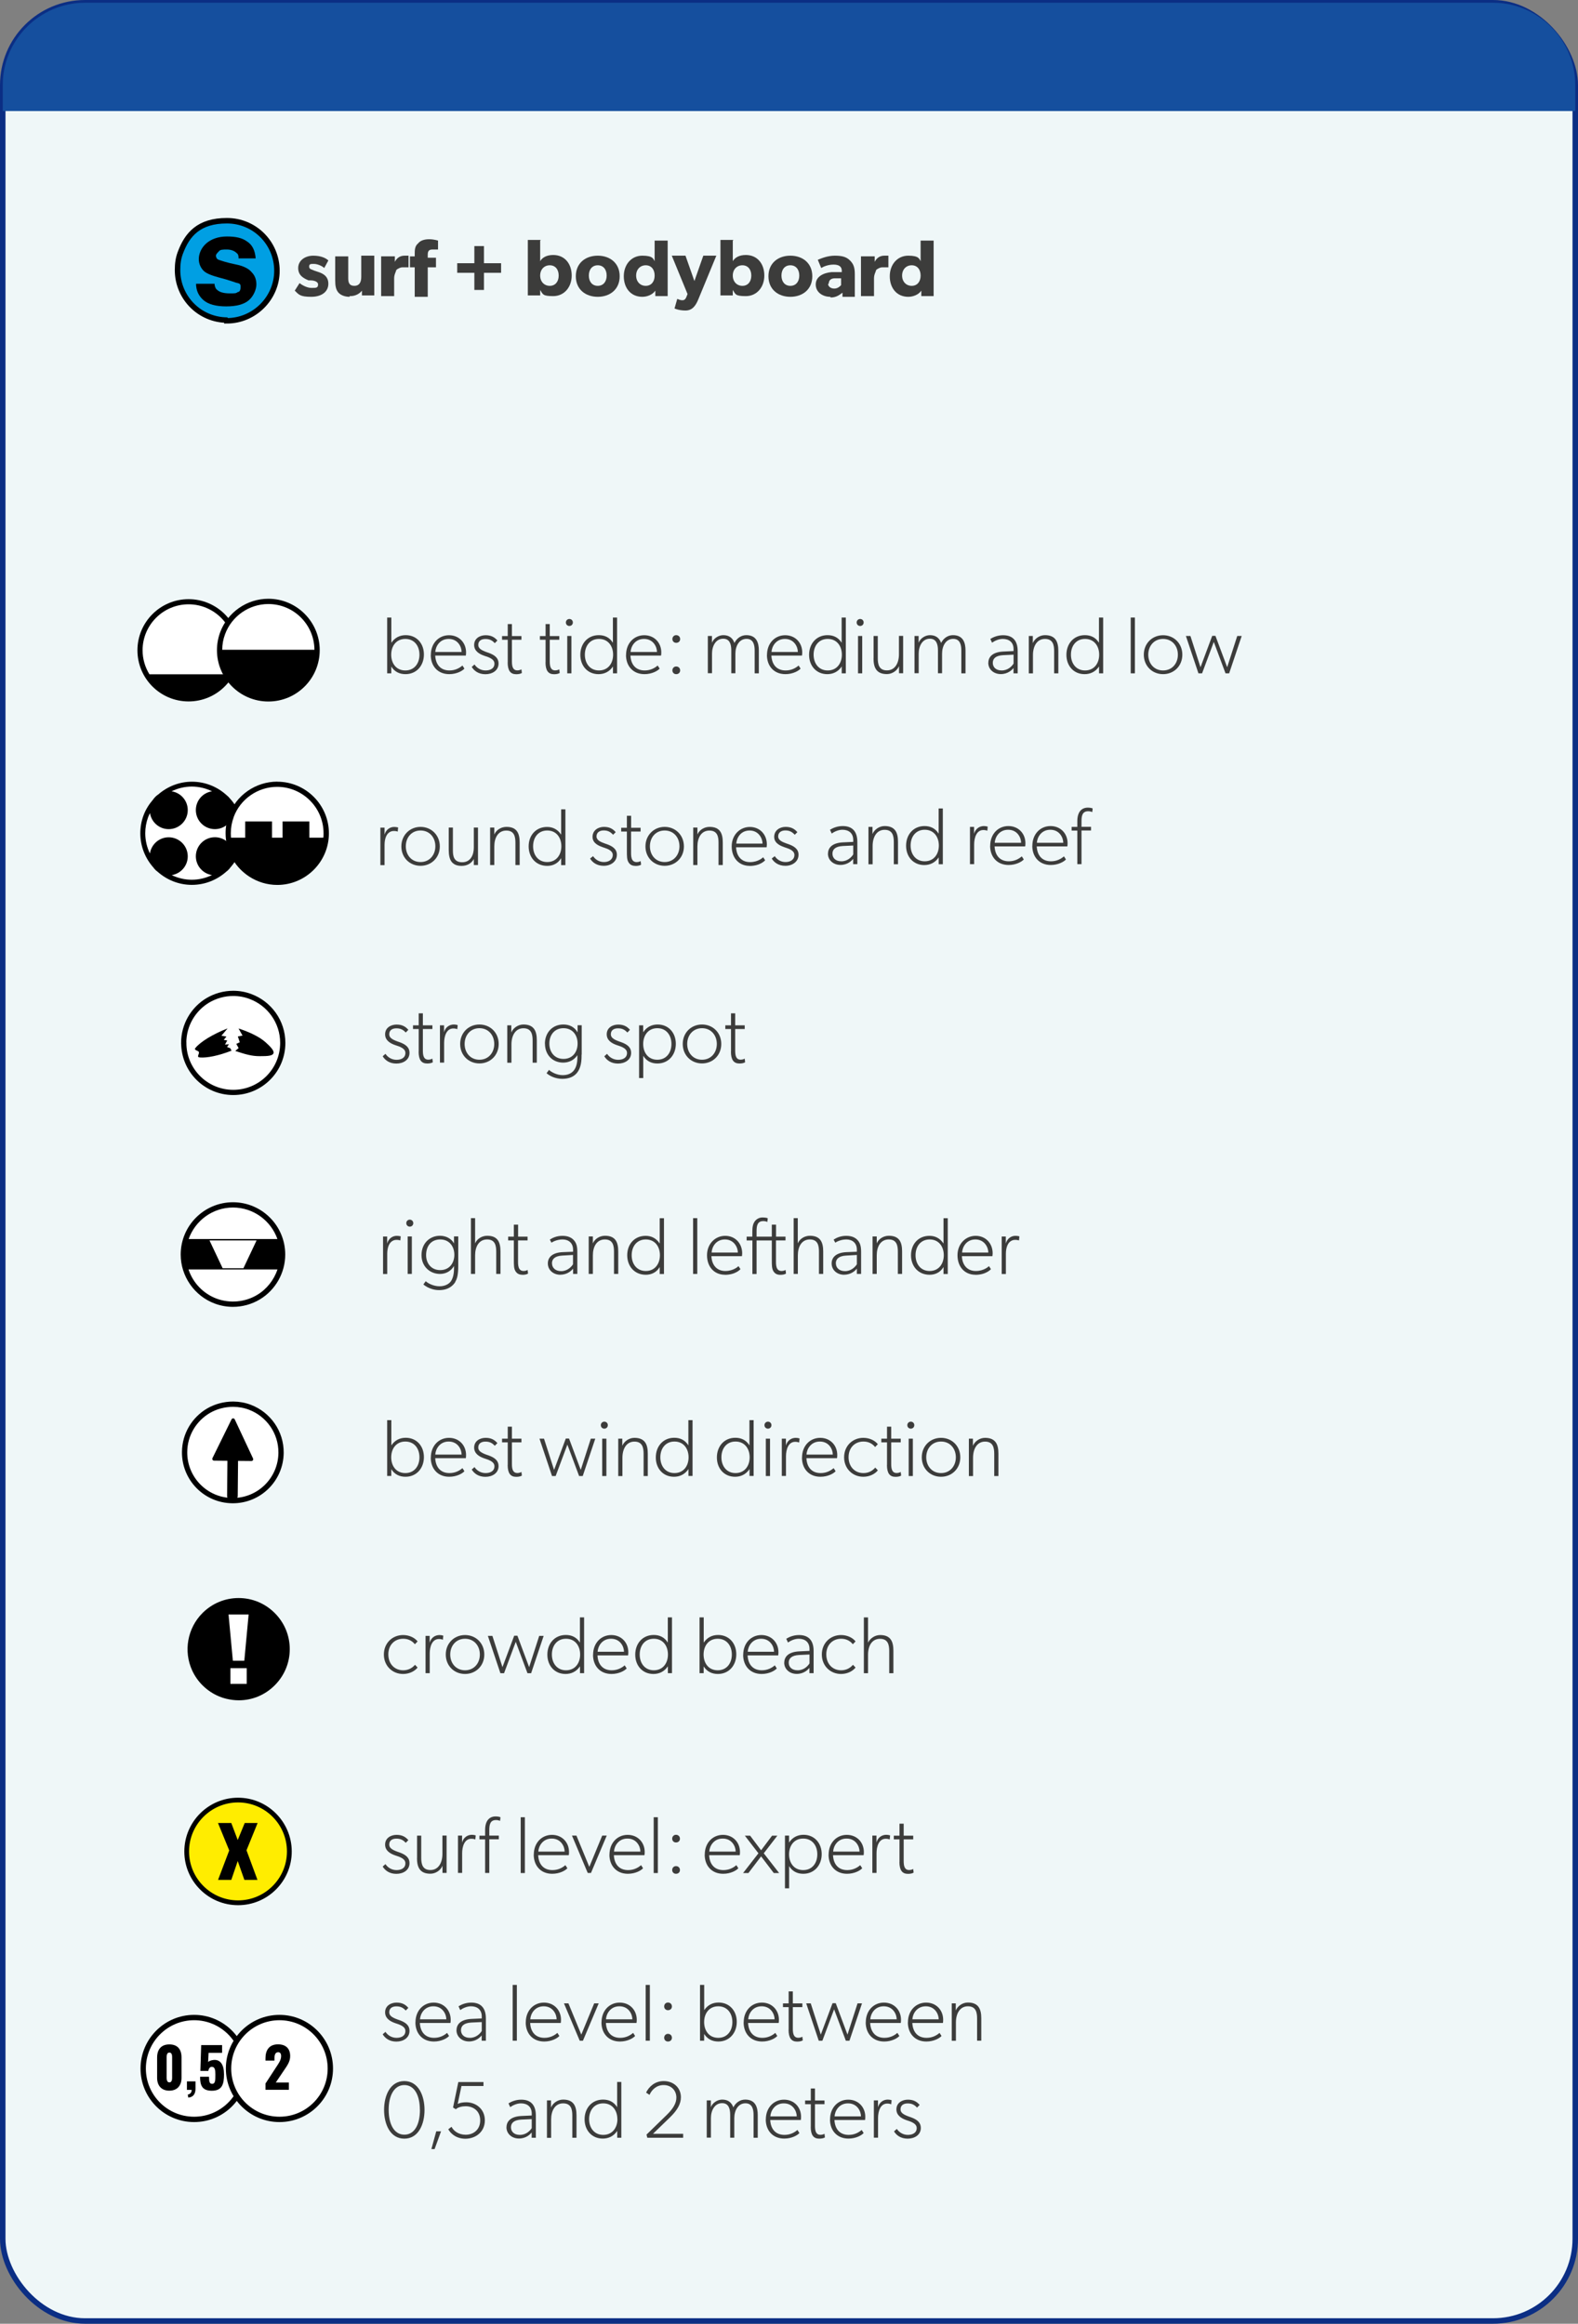 <?xml version="1.0" encoding="UTF-8"?><svg id="Capa_2" data-name="Capa 2" xmlns="http://www.w3.org/2000/svg" viewBox="0 0 230.2 339"><rect x="0" y="0" width="230.2" height="339" fill="#808080" stroke="none"/><defs><style>
      .cls-1 {
        fill: #3c3c3b;
      }

      .cls-2, .cls-3, .cls-4, .cls-5 {
        fill: none;
      }

      .cls-2, .cls-3, .cls-4, .cls-5, .cls-6 {
        stroke: #000;
      }

      .cls-2, .cls-7 {
        stroke-width: .8px;
      }

      .cls-3 {
        stroke-width: .76px;
      }

      .cls-4 {
        stroke-width: .78px;
      }

      .cls-5 {
        stroke-width: .77px;
      }

      .cls-8 {
        fill: #154f9e;
      }

      .cls-6 {
        stroke-linecap: round;
        stroke-linejoin: round;
        stroke-width: .52px;
      }

      .cls-9 {
        fill: #fff;
      }

      .cls-10 {
        fill: #ffed00;
      }

      .cls-7 {
        fill: #eff7f8;
        stroke: #0b2e84;
        stroke-miterlimit: 10;
      }

      .cls-11 {
        fill: #009fe3;
      }
    </style></defs><g id="Capa_2-2" data-name="Capa 2"><g id="Capa_2-2" data-name="Capa 2-2"><rect class="cls-7" x=".4" y=".4" width="229.4" height="338.2" rx="12" ry="12"/><path class="cls-11" d="m33.1 46.8c4 0 7.3-3.3 7.3-7.3s-3.2-7.3-7.3-7.3s-5.8 2-6.8 4.7c-.3.8-.4 1.6-.4 2.5c0 4 3.2 7.3 7.3 7.3"/><path class="cls-2" d="m33.1 46.8c4 0 7.3-3.3 7.3-7.3s-3.2-7.3-7.3-7.3s-5.8 2-6.8 4.7c-.3.8-.4 1.6-.4 2.5c0 4 3.2 7.3 7.3 7.3h-.1s0 .1 0 .1z"/><path d="m31.3 41.4c0 .4.2.8.4.9c.3.3.9.5 1.8.5s.9 0 1.2-.2c.3 0 .4-.4.4-.7s0-.5-.4-.6c-.2 0-1.1-.4-2.7-.8c-1.1-.3-1.9-.6-2.3-1s-.7-1-.7-1.7s.3-1.6 1.1-2.3c.7-.6 1.7-1 3-1s2.2.2 2.9.7c.8.5 1.2 1.3 1.3 2.5h-2.5c0-.3 0-.6-.3-.8c-.3-.3-.8-.5-1.4-.5s-1 0-1.2.3c-.2.2-.4.4-.4.6s.1.5.4.6s1.1.4 2.6.7c1 .2 1.8.6 2.2 1.1c.5.5.7 1.1.7 1.8s-.4 1.7-1.1 2.3c-.7.6-1.8.9-3.3.9s-2.6-.3-3.3-.9c-.7-.6-1.1-1.4-1.1-2.4c0 0 2.7 0 2.7 0z"/><path class="cls-1" d="m45.6 42c.5 0 .8 0 .8-.5s-.8-.6-1.1-.6h-.3c-.7-.3-1.5-.7-1.5-1.8s1-1.8 2.2-1.8s1.9.4 2.2.7l-.6 1.1c-.3-.3-1-.6-1.5-.6s-.7 0-.7.4s.4.4.8.6l.6.2c1.2.4 1.4 1.1 1.4 1.7c0 1.1-.9 1.9-2.5 1.9s-1.8-.3-2.4-.9l.7-1.1c.5.4 1.2.7 1.7.7c0 0 .2 0 .2 0z"/><path class="cls-1" d="m51 43.3c-.8 0-1.4-.3-1.7-.7s-.4-.9-.4-1.7v-3.5h1.9v3.2c0 .7.2 1.1.9 1.1s1-.5 1-1.3v-3.1h1.9v5.8h-1.8v-.7c-.3.4-.9.8-1.7.8h-.1s0 .1 0 .1z"/><path class="cls-1" d="m57.6 37.4v.8h0c.3-.6.8-.9 1.4-.9s.6 0 .6 0v1.7h-.9c-.3 0-.7.2-.9.4c0 .2-.3.6-.3 1.2v2.6h-1.9v-5.8h2z"/><path class="cls-1" d="m59.8 38.8v-1.4h.7v-.3c0-.6 0-1.2.5-1.6c.3-.4.9-.6 1.6-.6s1.3.2 1.3.2v1.3h-.8c-.6 0-.7.3-.7.8v.4h1.2v1.4h-1.2v4.3h-1.9v-4.3h-.7s0-.2 0-.2z"/><path class="cls-1" d="m69.2 38.4v-2.5h1.4v2.5h2.5v1.4h-2.5v2.5h-1.4v-2.5h-2.5v-1.4h2.5z"/><path class="cls-1" d="m78.8 35.1v3c.3-.5.9-.9 1.9-.9c1.7 0 2.7 1.3 2.7 3s-1.1 3-2.7 3s-1.5-.3-1.9-.9v.8h-1.8v-8.1h1.9s-.1.1-.1.1zm2.7 5.1c0-.9-.5-1.5-1.3-1.5s-1.4.6-1.4 1.5s.6 1.5 1.4 1.5s1.3-.6 1.3-1.5z"/><path class="cls-1" d="m87.2 37.3c1.8 0 3.2 1.1 3.2 3s-1.4 3-3.2 3s-3.2-1.1-3.2-3s1.4-3 3.2-3zm1.3 2.9c0-.9-.5-1.5-1.3-1.5s-1.3.6-1.3 1.5s.5 1.5 1.3 1.5s1.3-.6 1.3-1.5z"/><path class="cls-1" d="m95.6 42.4c-.4.6-1.2.9-1.9.9c-1.7 0-2.7-1.3-2.7-3s1.1-3 2.7-3s1.6.5 1.8.8v-3h1.9v8.1h-1.8v-.8zm-.1-2.2c0-.9-.5-1.5-1.3-1.5s-1.4.6-1.4 1.5s.6 1.5 1.4 1.5s1.3-.6 1.3-1.5z"/><path class="cls-1" d="m99.5 43.8c.2 0 .4 0 .6-.4l.2-.5l-2.3-5.6h2l1.3 3.7l1.3-3.7h1.9l-2.6 6.3c-.4 1-.9 1.7-1.9 1.7s-1.6-.3-1.6-.3l.4-1.4s.4.2.7.2z"/><path class="cls-1" d="m106.9 35.1v3c.3-.5.9-.9 1.9-.9c1.7 0 2.7 1.3 2.7 3s-1.1 3-2.7 3s-1.5-.3-1.9-.9v.8h-1.8v-8.1h1.9s-.1.1-.1.1zm2.7 5.1c0-.9-.5-1.5-1.3-1.5s-1.4.6-1.4 1.5s.6 1.5 1.4 1.5s1.3-.6 1.3-1.5z"/><path class="cls-1" d="m115.3 37.3c1.8 0 3.2 1.1 3.2 3s-1.4 3-3.2 3s-3.2-1.1-3.2-3s1.4-3 3.2-3zm1.3 2.9c0-.9-.5-1.5-1.3-1.5s-1.3.6-1.3 1.5s.5 1.5 1.3 1.5s1.3-.6 1.3-1.5z"/><path class="cls-1" d="m121.1 43.3c-1 0-2.1-.6-2.1-1.8s1.2-1.7 2.3-1.8h1.5v-.2c0-.6-.4-.9-1.2-.9s-1.5.3-1.8.5l-.5-1.2c.5-.2 1.4-.6 2.5-.6s1.7.2 2.2.7s.7 1 .7 2v3.3h-1.8v-.6c-.3.2-.8.7-1.7.7h0s-.1-.1-.1-.1zm-.3-1.9c0 .4.4.7.9.7s.8-.3 1-.5v-1h-.9c-.6 0-.9.3-.9.8h-.1z"/><path class="cls-1" d="m127.6 37.4v.8h0c.3-.6.8-.9 1.4-.9h.6v1.7h-.9c-.3 0-.7.2-.9.4c0 .2-.3.6-.3 1.2v2.6h-1.9v-5.8s2 0 2 0z"/><path class="cls-1" d="m134.4 42.4c-.4.6-1.2.9-1.9.9c-1.7 0-2.7-1.3-2.7-3s1.1-3 2.7-3s1.6.5 1.8.8v-3h1.9v8.1h-1.8v-.8zm-.1-2.2c0-.9-.5-1.5-1.3-1.5s-1.4.6-1.4 1.5s.6 1.5 1.4 1.5s1.3-.6 1.3-1.5z"/><path class="cls-8" d="m229.8 12.4c0-6.6-5.4-12-12-12h-205.4c-6.6 0-12 5.4-12 12v3.8h229.4v-3.8h0z"/><g><path class="cls-9" d="m26.93 211.82c-.04 3.89 3.08 7.07 6.97 7.1c3.89.04 7.06-3.08 7.1-6.97c.03-3.03-1.86-5.63-4.54-6.65c-.75-.29-1.57-.44-2.43-.45c-1.31 0-2.56.34-3.62.96c-2.06 1.21-3.46 3.44-3.48 6.01"/><path class="cls-5" d="m26.93 211.82c-.04 3.89 3.08 7.07 6.97 7.1c3.89.04 7.06-3.08 7.1-6.97c.03-3.03-1.86-5.63-4.54-6.65c-.75-.29-1.57-.44-2.43-.45c-1.31 0-2.56.34-3.62.96c-2.06 1.21-3.46 3.44-3.48 6.01h0z"/><path class="cls-6" d="m33.9 218.75c.28 0 .51-.22.52-.51l.05-5.38l2.21.02l-2.67-5.7l-2.78 5.65l2.21.02l-.05 5.38c0 .28.22.51.51.52h0z"/></g><g><path class="cls-10" d="m34.73 277.59c4.13 0 7.48-3.36 7.48-7.48s-3.35-7.5-7.48-7.5s-7.5 3.37-7.5 7.5s3.35 7.48 7.5 7.48"/><g><path d="m34.73 262.26c-4.33 0-7.84 3.52-7.84 7.85s3.52 7.83 7.84 7.83s7.83-3.51 7.83-7.83s-3.51-7.85-7.83-7.85zm0 14.98c-3.94 0-7.15-3.2-7.15-7.14s3.21-7.15 7.15-7.15s7.13 3.21 7.13 7.15s-3.2 7.14-7.13 7.14z"/><polygon points="35.7 265.95 34.68 268.43 33.74 265.95 31.8 265.95 33.44 269.95 31.81 274.25 33.74 274.25 34.68 271.5 35.65 274.25 37.56 274.25 35.96 269.93 37.58 265.95 35.7 265.95"/></g></g><path d="m40.08 235.32c-1.41-1.41-3.28-2.19-5.27-2.19h0c-1.99 0-3.86.78-5.27 2.19c-2.2 2.2-2.8 5.57-1.5 8.39c.37.8.87 1.52 1.5 2.15c.96.96 2.15 1.64 3.45 1.96c.62.15 1.23.23 1.85.23c1.95 0 3.82-.76 5.24-2.19c1.41-1.41 2.19-3.28 2.19-5.27s-.78-3.86-2.19-5.27h0z"/><path class="cls-9" d="m35.65 242.28h-1.68l-.63-6.75h2.93l-.63 6.75h.01zm-2.04 1.08h2.38v2.29h-2.38v-2.29z"/><circle class="cls-9" cx="27.51" cy="94.79" r="7.01"/><path d="m27.51 87.41c-4.11 0-7.46 3.34-7.46 7.46s3.34 7.46 7.46 7.46s7.46-3.34 7.46-7.46s-3.34-7.46-7.46-7.46zm0 .75c3.7 0 6.71 3.01 6.71 6.71c0 1.28-.37 2.48-1 3.5h-11.42c-.63-1.02-1-2.22-1-3.5c0-3.7 3.01-6.71 6.71-6.71z"/><circle class="cls-9" cx="39.15" cy="94.79" r="7.01"/><path d="m39.15 87.35c-3.13 0-5.96 1.97-7.04 4.91c-.3.83-.46 1.7-.46 2.59c0 4.13 3.36 7.49 7.5 7.49s7.49-3.36 7.49-7.49s-3.36-7.5-7.49-7.5zm0 .77c3.69 0 6.69 2.98 6.72 6.67h-13.45c0-.78.14-1.54.41-2.26c.97-2.64 3.51-4.41 6.32-4.41z"/><g><path class="cls-9" d="m27.99 128.71c3.95 0 7.15-3.2 7.15-7.15s-3.2-7.15-7.15-7.15c-3.08 0-5.71 1.94-6.71 4.68c-.28.77-.44 1.61-.44 2.47c0 3.95 3.2 7.15 7.15 7.15"/><path d="m33.59 126.57c1.19-1.33 1.93-3.08 1.93-5.01s-.75-3.72-1.96-5.05c-.15-.19-.32-.36-.51-.51c-1.34-1.22-3.11-1.96-5.05-1.96c-1.84 0-3.56.69-4.9 1.85c-.31.2-.57.47-.78.77c-.58.67-1.07 1.44-1.39 2.31c-.31.84-.46 1.71-.46 2.6c0 1.92.73 3.66 1.91 4.99c.17.24.38.45.62.62c1.33 1.18 3.07 1.91 4.99 1.91s3.67-.73 5-1.91c.23-.17.43-.37.6-.6h0zm-8.55 1.1c1.33-.21 2.35-1.35 2.35-2.74c0-1.53-1.24-2.78-2.78-2.78c-1.39 0-2.53 1.02-2.74 2.36c-.43-.89-.68-1.89-.68-2.95c0-.8.14-1.59.42-2.35c.08-.2.18-.39.27-.59c.21 1.33 1.35 2.34 2.73 2.34c1.54 0 2.78-1.24 2.78-2.78c0-1.39-1.03-2.54-2.36-2.74c.9-.44 1.91-.69 2.95-.69s2.06.25 2.95.69c-1.34.2-2.36 1.34-2.36 2.74c0 1.53 1.24 2.78 2.78 2.78c1.39 0 2.53-1.03 2.74-2.36c.43.89.69 1.89.69 2.95s-.25 2.06-.69 2.95c-.2-1.33-1.34-2.36-2.74-2.36c-1.53 0-2.78 1.24-2.78 2.78c0 1.39 1.02 2.53 2.35 2.74c-.89.43-1.89.68-2.94.68s-2.05-.25-2.94-.68h0z"/></g><path class="cls-9" d="m40.48 128.71c3.95 0 7.15-3.2 7.15-7.15s-3.2-7.15-7.15-7.15c-3.08 0-5.71 1.94-6.71 4.68c-.28.77-.44 1.61-.44 2.47c0 3.95 3.2 7.15 7.15 7.15"/><path d="m40.44 114.03c-3.14 0-5.99 1.98-7.07 4.93c-.31.83-.46 1.71-.46 2.6c0 2.53 1.25 4.76 3.17 6.13l.31.21c1.17.75 2.56 1.2 4.06 1.2c4.15 0 7.53-3.38 7.53-7.53s-3.38-7.53-7.53-7.53h-.01zm-6.36 5.19c.97-2.65 3.53-4.43 6.35-4.43c3.73 0 6.77 3.04 6.77 6.77c0 .22 0 .43-.03.65h-2.04v-2.37h-3.91v2.37h-1.54v-2.37h-3.91v2.37h-2.07c-.02-.21-.03-.43-.03-.65c0-.8.14-1.59.42-2.34h0z"/><g><path class="cls-9" d="m41.24 183.02c0-4-3.25-7.24-7.25-7.24s-7.24 3.24-7.24 7.24c0 3.12 1.98 5.78 4.74 6.8c.79.29 1.62.45 2.5.45c1.36 0 2.64-.38 3.72-1.03c2.11-1.27 3.53-3.58 3.53-6.22"/><path d="m33.99 175.39c-4.21 0-7.63 3.42-7.63 7.63c0 3.18 2.01 6.06 4.99 7.16c.84.31 1.73.47 2.63.47c1.39 0 2.75-.38 3.92-1.08c2.29-1.37 3.71-3.88 3.71-6.55c0-4.21-3.42-7.63-7.63-7.63h.01zm0 .77c2.99 0 5.54 1.93 6.48 4.6h-12.95c.94-2.67 3.48-4.6 6.47-4.6zm3.44 4.8l-1.92 4.06h-3.03l-1.92-4.06h6.88zm.08 7.95c-1.74 1.05-3.96 1.26-5.89.55c-1.98-.73-3.47-2.32-4.12-4.26h12.98c-.52 1.52-1.55 2.86-2.97 3.71h0z"/></g><g><path class="cls-9" d="m28.32 309.19c4.11 0 7.42-3.33 7.42-7.42s-3.32-7.44-7.42-7.44s-7.43 3.34-7.43 7.44s3.32 7.42 7.43 7.42"/><path class="cls-4" d="m28.32 309.19c4.11 0 7.42-3.33 7.42-7.42s-3.32-7.44-7.42-7.44s-7.43 3.34-7.43 7.44s3.32 7.42 7.43 7.42"/><path class="cls-9" d="m40.77 309.19c4.1 0 7.42-3.32 7.42-7.42s-3.32-7.44-7.42-7.44s-7.43 3.34-7.43 7.44s3.33 7.42 7.43 7.42"/><path class="cls-4" d="m40.77 309.19c4.1 0 7.42-3.32 7.42-7.42s-3.32-7.44-7.42-7.44s-7.43 3.34-7.43 7.44s3.33 7.42 7.43 7.42"/></g><g><path d="m22.92 303.13v-2.96c0-1.15.56-1.92 1.79-1.92s1.78.77 1.77 1.92v2.96c0 1.1-.61 1.87-1.78 1.87s-1.78-.76-1.78-1.87zm2.19-.04v-2.9c0-.27 0-.75-.4-.75s-.4.48-.4.75v2.9c0 .25.03.7.4.7s.4-.45.4-.7z"/><path d="m27.39 305.58c.28-.07.57-.23.57-.7h-.69v-1.24h1.25v1.07c0 .8-.36 1.24-1.05 1.3l-.08-.43z"/><path d="m29.19 302.97h1.3c0 .75.09 1.06.5 1.03c.41-.02.43-.51.43-1.36c0-.64-.07-1.12-.51-1.12c-.27 0-.44.19-.52.6h-1.16l.12-3.77h3.05v1.13h-1.97l-.07 1.35c.1-.15.44-.27.79-.31c1-.1 1.53.69 1.53 2.09s-.25 2.4-1.78 2.4c-1.44 0-1.71-.82-1.71-2.03h0z"/></g><path d="m38.75 303.93l1.57-2.41c.35-.53.69-1 .69-1.57c0-.37-.16-.56-.42-.56c-.44 0-.55.4-.55.9v.32h-1.31v-.35c0-1.15.52-2.02 1.83-2.02c1.17 0 1.78.65 1.77 1.73c0 .79-.43 1.37-.9 2.06l-1.2 1.78h1.91v1.06h-3.41v-.95h.02z"/><g><path class="cls-9" d="m26.81 152.15c0 3.99 3.23 7.22 7.22 7.22s7.22-3.23 7.22-7.22c0-3.12-1.97-5.76-4.73-6.78c-.77-.29-1.61-.45-2.5-.45c-1.36 0-2.62.38-3.71 1.02c-2.1 1.26-3.51 3.57-3.51 6.2"/><path class="cls-3" d="m26.81 152.15c0 3.99 3.23 7.22 7.22 7.22s7.22-3.23 7.22-7.22c0-3.12-1.97-5.76-4.73-6.78c-.77-.29-1.61-.45-2.5-.45c-1.36 0-2.62.38-3.71 1.02c-2.1 1.26-3.51 3.57-3.51 6.2h0z"/><path d="m33.77 153.28c-1.87.73-3.57 1.07-4.59.99c-.58-.05-.1-.44-.16-.77c-.04-.23-.77-.28-.54-.58c.7-.9 2.52-2.03 4.72-2.89l-.9 1.07l.73.12l-.39.49l.51.08l-.33.6l.58-.05l-.28.41l.47.17l.19.37h0z"/><path d="m34.3 153.31c1.45.48 2.41.78 3.62.77c1.11 0 1.92-.03 1.99-.49c.06-.38-.58-1.01-1.16-1.53c-.87-.78-2.25-1.46-3.95-2.02l.58 1.04l-.68.12l.28.85l-.51.24l.34.61l-.5.43v-.02h-.01z"/></g><g><path class="cls-1" d="m55.83 296.77l.4-.35c.35.52.93.87 1.62.87s1.29-.29 1.29-1c0-.44-.35-.78-1.24-1.06l-.21-.07c-.8-.27-1.51-.72-1.51-1.59c0-.98.87-1.42 1.67-1.42s1.3.28 1.72.77l-.38.39c-.38-.41-.75-.61-1.37-.61s-1.04.29-1.04.86c0 .45.32.74 1.25 1.07l.24.08c.98.35 1.47.81 1.47 1.56c0 1.03-.91 1.57-1.92 1.57s-1.65-.5-1.99-1.06h0z"/><path class="cls-1" d="m60.61 295.04c0-1.75 1.18-2.89 2.65-2.89s2.49 1.09 2.49 2.51c0 .21-.02.41-.04.46h-4.46c.07 1.33.79 2.17 2.08 2.17c.83 0 1.45-.34 1.89-.72l.29.45c-.27.32-1.12.81-2.21.81c-1.67 0-2.7-1.17-2.7-2.8h0zm2.62-2.35c-1.34 0-1.92 1.13-1.96 1.9h3.84c0-.72-.52-1.9-1.89-1.9h0z"/><path class="cls-1" d="m66.6 296.18c0-.94.71-1.58 2.18-1.65l1.5-.07v-.28c0-1-.66-1.49-1.57-1.49c-.6 0-1.19.28-1.57.55l-.25-.55c.45-.28 1.1-.54 1.86-.54c1.44 0 2.13.83 2.13 2.32v3.24h-.61v-.77c-.2.24-.79.88-1.85.88s-1.83-.71-1.83-1.65h.01zm3.68.11v-1.3l-1.51.07c-1.14.06-1.52.53-1.52 1.12s.41 1.11 1.3 1.11s1.47-.59 1.73-1z"/><path class="cls-1" d="m74.79 289.57h.61v8.14h-.61v-8.14z"/><path class="cls-1" d="m76.7 295.04c0-1.75 1.18-2.89 2.65-2.89s2.49 1.09 2.49 2.51c0 .21-.02.41-.04.46h-4.46c.07 1.33.79 2.17 2.08 2.17c.83 0 1.45-.34 1.89-.72l.29.45c-.27.32-1.12.81-2.21.81c-1.67 0-2.7-1.17-2.7-2.8h0zm2.62-2.35c-1.34 0-1.92 1.13-1.96 1.9h3.84c0-.72-.52-1.9-1.89-1.9h.01z"/><path class="cls-1" d="m82.26 292.26h.66l1.88 4.56l1.88-4.56h.66l-2.3 5.45h-.47l-2.3-5.45h0z"/><path class="cls-1" d="m87.75 295.04c0-1.75 1.18-2.89 2.65-2.89s2.49 1.09 2.49 2.51c0 .21-.02.41-.04.46h-4.46c.07 1.33.79 2.17 2.08 2.17c.83 0 1.45-.34 1.89-.72l.29.45c-.27.32-1.12.81-2.21.81c-1.67 0-2.7-1.17-2.7-2.8h0zm2.61-2.35c-1.34 0-1.92 1.13-1.96 1.9h3.85c0-.72-.52-1.9-1.89-1.9z"/><path class="cls-1" d="m94.19 289.57h.61v8.14h-.61v-8.14z"/><path class="cls-1" d="m96.89 292.71c0-.33.24-.57.55-.57c.34 0 .58.24.58.57s-.24.55-.58.55c-.32 0-.55-.24-.55-.55zm0 4.57c0-.33.24-.57.55-.57c.34 0 .58.24.58.57s-.24.55-.58.55c-.32 0-.55-.24-.55-.55z"/><path class="cls-1" d="m102.72 296.71v1h-.6v-8.14h.61v3.68c.53-.78 1.27-1.11 2.1-1.11c1.58 0 2.65 1.2 2.65 2.82s-1.07 2.87-2.69 2.87c-.85 0-1.58-.33-2.08-1.12h.01zm4.12-1.72c0-1.27-.74-2.3-2.06-2.3s-2.06 1.03-2.06 2.3s.73 2.3 2.06 2.3s2.06-1.04 2.06-2.3z"/><path class="cls-1" d="m108.49 295.04c0-1.75 1.18-2.89 2.65-2.89s2.49 1.09 2.49 2.51c0 .21-.02.41-.04.46h-4.46c.07 1.33.79 2.17 2.08 2.17c.83 0 1.45-.34 1.89-.72l.29.45c-.27.32-1.12.81-2.21.81c-1.67 0-2.7-1.17-2.7-2.8h0zm2.62-2.35c-1.34 0-1.92 1.13-1.96 1.9h3.85c0-.72-.52-1.9-1.89-1.9z"/><path class="cls-1" d="m115.05 296.1v-3.29h-.83v-.54h.83v-1.75h.61v1.75h1.39v.54h-1.39v3.15c0 .72.12 1.32.8 1.32c.22 0 .45-.07.59-.15l.06.53c-.2.12-.47.18-.83.18c-.84 0-1.24-.54-1.24-1.73h.01z"/><path class="cls-1" d="m117.62 292.26h.65l1.47 4.56l1.71-4.58h.47l1.71 4.58l1.47-4.56h.65l-1.83 5.45h-.53l-1.71-4.58l-1.71 4.58h-.53l-1.83-5.45h0z"/><path class="cls-1" d="m126.3 295.04c0-1.75 1.18-2.89 2.65-2.89s2.49 1.09 2.49 2.51c0 .21-.02.41-.04.46h-4.46c.07 1.33.79 2.17 2.08 2.17c.83 0 1.45-.34 1.89-.72l.29.45c-.27.32-1.12.81-2.21.81c-1.67 0-2.7-1.17-2.7-2.8h.01zm2.62-2.35c-1.34 0-1.92 1.13-1.96 1.9h3.85c0-.72-.52-1.9-1.89-1.9z"/><path class="cls-1" d="m132.45 295.04c0-1.75 1.18-2.89 2.65-2.89s2.49 1.09 2.49 2.51c0 .21-.02.41-.04.46h-4.46c.07 1.33.79 2.17 2.08 2.17c.83 0 1.45-.34 1.89-.72l.29.45c-.27.32-1.12.81-2.21.81c-1.67 0-2.7-1.17-2.7-2.8h.01zm2.61-2.35c-1.34 0-1.92 1.13-1.96 1.9h3.84c0-.72-.52-1.9-1.89-1.9h.01z"/><path class="cls-1" d="m138.83 292.26h.6v1.04c.27-.65.98-1.16 1.77-1.16c1.57 0 1.95 1 1.95 2.3v3.27h-.61v-3.24c0-.88-.17-1.78-1.34-1.78s-1.75 1.06-1.75 2.36v2.67h-.61v-5.45h-.01z"/><path class="cls-1" d="m56.03 307.8c0-2.1.9-4.2 2.95-4.2s2.95 2.11 2.95 4.21s-.89 4.19-2.95 4.19s-2.95-2.11-2.95-4.2h0zm5.22 0c0-2.11-.79-3.62-2.26-3.62s-2.29 1.5-2.29 3.61s.8 3.63 2.29 3.63s2.27-1.5 2.27-3.62h-.01z"/><path class="cls-1" d="m63.63 310.93h.71l-.94 2.59h-.47l.71-2.59h-.01z"/><path class="cls-1" d="m65.4 310.62l.47-.35c.29.59 1.01 1.16 2.07 1.16s2.11-.68 2.11-2.1s-1.06-2.06-2.12-2.06c-.53 0-1.13.14-1.43.44l-.41-.25l.77-3.72h3.67v.58h-3.21l-.55 2.61c.35-.18.83-.24 1.24-.24c1.36 0 2.72.93 2.72 2.64s-1.37 2.68-2.84 2.68s-2.25-.91-2.49-1.38h0z"/><path class="cls-1" d="m73.89 310.34c0-.94.71-1.58 2.18-1.65l1.5-.07v-.28c0-1-.66-1.49-1.57-1.49c-.6 0-1.19.28-1.57.55l-.25-.55c.45-.28 1.1-.54 1.86-.54c1.44 0 2.13.83 2.13 2.32v3.24h-.61v-.77c-.2.24-.79.88-1.85.88s-1.83-.71-1.83-1.65h.01zm3.68.11v-1.3l-1.51.07c-1.14.06-1.52.53-1.52 1.12s.41 1.11 1.3 1.11s1.48-.59 1.74-1h-.01z"/><path class="cls-1" d="m79.78 306.42h.6v1.04c.27-.65.98-1.16 1.77-1.16c1.57 0 1.95 1 1.95 2.3v3.27h-.61v-3.24c0-.88-.16-1.78-1.34-1.78s-1.75 1.06-1.75 2.36v2.67h-.61v-5.45h0z"/><path class="cls-1" d="m85.28 309.17c0-1.63 1.07-2.87 2.69-2.87c.85 0 1.57.32 2.06 1.11v-3.68h.61v8.14h-.6v-1c-.53.79-1.29 1.12-2.11 1.12c-1.58 0-2.65-1.2-2.65-2.82zm4.78-.02c0-1.26-.73-2.3-2.06-2.3s-2.06 1.04-2.06 2.3s.74 2.3 2.06 2.3s2.07-1.03 2.07-2.3h-.01z"/><path class="cls-1" d="m94.32 311.4l2.97-2.89c.93-.91 1.38-1.7 1.38-2.5c0-1.03-.73-1.83-1.86-1.83c-1 0-1.71.64-2.06 1.43l-.5-.33c.42-.87 1.29-1.68 2.57-1.68c1.46 0 2.51.98 2.51 2.36c0 1-.55 1.92-1.58 2.92l-2.49 2.41h4.4v.58h-5.23l-.12-.47h.01z"/><path class="cls-1" d="m103.1 306.42h.6v.99c.22-.61.93-1.11 1.66-1.11c.86 0 1.38.44 1.62 1.14c.35-.71 1-1.14 1.73-1.14c1.51 0 1.83 1.14 1.83 2.24v3.33h-.61v-3.33c0-.68-.12-1.7-1.18-1.7s-1.63 1.01-1.63 2.17v2.85h-.6v-3.33c0-.92-.24-1.71-1.18-1.71c-1.06 0-1.63 1.03-1.63 2.18v2.85h-.61v-5.45v.02h0z"/><path class="cls-1" d="m111.72 309.2c0-1.75 1.18-2.89 2.65-2.89s2.49 1.09 2.49 2.51c0 .21-.02.41-.04.46h-4.46c.07 1.33.79 2.17 2.08 2.17c.83 0 1.45-.34 1.89-.72l.29.45c-.27.32-1.12.81-2.21.81c-1.67 0-2.7-1.17-2.7-2.8h0zm2.62-2.35c-1.34 0-1.92 1.13-1.96 1.9h3.85c0-.72-.52-1.9-1.89-1.9z"/><path class="cls-1" d="m118.28 310.26v-3.29h-.83v-.54h.83v-1.75h.61v1.75h1.39v.54h-1.39v3.15c0 .72.12 1.32.8 1.32c.22 0 .45-.07.59-.15l.06.53c-.2.12-.47.18-.83.18c-.84 0-1.24-.54-1.24-1.73h.01z"/><path class="cls-1" d="m121.09 309.2c0-1.75 1.18-2.89 2.65-2.89s2.49 1.09 2.49 2.51c0 .21-.02.41-.04.46h-4.46c.07 1.33.79 2.17 2.08 2.17c.83 0 1.45-.34 1.89-.72l.29.45c-.27.32-1.12.81-2.21.81c-1.67 0-2.7-1.17-2.7-2.8h0zm2.62-2.35c-1.34 0-1.92 1.13-1.96 1.9h3.85c0-.72-.52-1.9-1.89-1.9z"/><path class="cls-1" d="m127.48 306.42h.6v1c.21-.75.8-1.12 1.44-1.12c.19 0 .42.04.55.09l-.06.6c-.11-.06-.33-.11-.58-.11c-.99 0-1.34 1.11-1.34 2.11v2.87h-.61v-5.45h0z"/><path class="cls-1" d="m130.43 310.93l.4-.35c.35.52.93.87 1.61.87s1.29-.29 1.29-1c0-.44-.35-.78-1.24-1.06l-.21-.07c-.8-.27-1.51-.72-1.51-1.59c0-.98.87-1.42 1.67-1.42s1.3.28 1.72.77l-.38.39c-.38-.41-.75-.61-1.37-.61s-1.04.29-1.04.86c0 .45.32.74 1.25 1.07l.24.08c.98.35 1.47.81 1.47 1.56c0 1.03-.91 1.57-1.92 1.57s-1.65-.5-1.99-1.06h.01z"/></g><g><path class="cls-1" d="m120.79 124.54c0-.94.71-1.58 2.18-1.65l1.5-.07v-.28c0-1-.66-1.49-1.57-1.49c-.6 0-1.19.28-1.57.55l-.25-.55c.45-.28 1.1-.54 1.86-.54c1.44 0 2.13.83 2.13 2.32v3.24h-.61v-.77c-.2.24-.79.88-1.85.88s-1.83-.71-1.83-1.65h.01zm3.68.11v-1.3l-1.51.07c-1.14.06-1.52.53-1.52 1.12s.41 1.11 1.3 1.11s1.47-.59 1.73-1z"/><path class="cls-1" d="m126.68 120.63h.6v1.04c.27-.65.98-1.16 1.77-1.16c1.57 0 1.95 1 1.95 2.3v3.27h-.61v-3.24c0-.88-.17-1.78-1.34-1.78s-1.75 1.06-1.75 2.36v2.67h-.61v-5.45h0z"/><path class="cls-1" d="m132.18 123.38c0-1.63 1.07-2.87 2.69-2.87c.85 0 1.57.32 2.06 1.11v-3.68h.61v8.14h-.6v-1c-.53.79-1.29 1.12-2.11 1.12c-1.58 0-2.65-1.2-2.65-2.82zm4.78-.03c0-1.26-.73-2.3-2.06-2.3s-2.06 1.04-2.06 2.3s.74 2.3 2.06 2.3s2.06-1.03 2.06-2.3z"/><path class="cls-1" d="m141.5 120.63h.6v1c.21-.75.8-1.12 1.44-1.12c.19 0 .42.04.55.09l-.06.6c-.11-.06-.33-.11-.58-.11c-.99 0-1.34 1.11-1.34 2.11v2.87h-.61v-5.45h0z"/><path class="cls-1" d="m144.45 123.4c0-1.75 1.18-2.89 2.65-2.89s2.49 1.09 2.49 2.51c0 .21-.02.41-.04.46h-4.46c.07 1.33.79 2.17 2.08 2.17c.83 0 1.45-.34 1.89-.72l.29.45c-.27.32-1.12.81-2.21.81c-1.67 0-2.7-1.17-2.7-2.8h0zm2.62-2.35c-1.34 0-1.92 1.13-1.96 1.9h3.85c0-.72-.52-1.9-1.89-1.9z"/><path class="cls-1" d="m150.6 123.4c0-1.75 1.18-2.89 2.65-2.89s2.49 1.09 2.49 2.51c0 .21-.02.41-.04.46h-4.46c.07 1.33.79 2.17 2.08 2.17c.83 0 1.45-.34 1.89-.72l.29.45c-.27.32-1.12.81-2.21.81c-1.67 0-2.7-1.17-2.7-2.8h0zm2.62-2.35c-1.34 0-1.92 1.13-1.96 1.9h3.85c0-.72-.52-1.9-1.89-1.9z"/><path class="cls-1" d="m157.16 121.17h-.83v-.54h.83v-.83c0-1.33.6-1.98 1.54-1.98c.22 0 .53.04.7.12l-.06.53c-.2-.08-.39-.12-.59-.12c-.88 0-.98.71-.98 1.47v.8h1.39v.54h-1.39v4.91h-.61v-4.91h0z"/></g><g><path class="cls-1" d="m56.1 120.73v1.03c.2-.74.8-1.12 1.39-1.12c.35 0 .59.08.59.08l-.06.6h-.01c-.11-.05-.28-.09-.58-.09c-.53 0-.85.37-.94.5c-.09.13-.39.59-.39 1.53v2.95h-.61v-5.47h.61z"/><path class="cls-1" d="m61.35 120.63c1.57 0 2.81 1.2 2.81 2.85s-1.24 2.83-2.81 2.83s-2.8-1.18-2.8-2.83s1.24-2.85 2.8-2.85zm2.16 2.83c0-1.27-.83-2.3-2.16-2.3s-2.15 1.03-2.15 2.3s.83 2.3 2.15 2.3s2.16-1.04 2.16-2.3z"/><path class="cls-1" d="m67.34 126.32c-.77 0-1.19-.25-1.47-.61c-.28-.37-.41-.96-.41-1.72v-3.26h.61v3.35c0 .83.15 1.71 1.36 1.71s1.69-1.06 1.69-2.12v-2.94h.61v5.47h-.61v-.88c-.35.65-1 1-1.77 1z"/><path class="cls-1" d="m72.11 120.73v1.01c.27-.65.98-1.11 1.77-1.11c1.57 0 1.93 1 1.93 2.3v3.27h-.62v-3.24c0-.88-.15-1.79-1.33-1.79s-1.75 1.03-1.75 2.32v2.71h-.61v-5.47h.61z"/><path class="cls-1" d="m81.86 125.19c-.46.78-1.2 1.13-2.03 1.13c-1.65 0-2.71-1.24-2.71-2.85s1.06-2.83 2.69-2.83c.79 0 1.52.32 2.05 1.12v-3.69h.62v8.14h-.62v-1.01zm.03-1.73c0-1.27-.73-2.3-2.06-2.3s-2.06 1.03-2.06 2.3s.74 2.3 2.06 2.3s2.06-1.04 2.06-2.3z"/><path class="cls-1" d="m88.1 125.76c.68 0 1.29-.33 1.29-1.04c0-.61-.73-.88-1.24-1.05l-.21-.07c-.47-.17-1.5-.52-1.5-1.51s.86-1.46 1.66-1.46s1.3.28 1.72.77l-.38.38c-.38-.41-.75-.63-1.37-.63s-1.05.31-1.05.87s.59.81 1.26 1.05l.24.08c.66.24 1.47.62 1.47 1.54c0 1.03-.91 1.62-1.92 1.62s-1.65-.5-1.99-1.06l.44-.35c.35.52.9.86 1.58.86z"/><path class="cls-1" d="m92.69 126.32c-.53 0-.84-.22-1.04-.59c-.19-.37-.2-.77-.2-1.65v-2.77h-.83v-.55h.83v-1.75h.62v1.75h1.38v.55h-1.39v3.14c0 .36.03.77.21 1.03c.12.17.31.29.6.29c.35 0 .59-.15.59-.15l.06.53c-.2.12-.47.18-.83.18z"/><path class="cls-1" d="m96.96 120.63c1.57 0 2.81 1.2 2.81 2.85s-1.24 2.83-2.81 2.83s-2.8-1.18-2.8-2.83s1.24-2.85 2.8-2.85zm2.16 2.83c0-1.27-.83-2.3-2.16-2.3s-2.15 1.03-2.15 2.3s.83 2.3 2.15 2.3s2.16-1.04 2.16-2.3z"/><path class="cls-1" d="m101.74 120.73v1.01c.27-.65.98-1.11 1.77-1.11c1.57 0 1.93 1 1.93 2.3v3.27h-.62v-3.24c0-.88-.15-1.79-1.33-1.79s-1.75 1.03-1.75 2.32v2.71h-.61v-5.47h.61z"/><path class="cls-1" d="m109.36 126.32c-1.59 0-2.62-1.18-2.62-2.85s1.2-2.83 2.65-2.83s2.48 1.09 2.48 2.56c0 .18-.04.41-.04.41h-4.45c.06 1.3.79 2.16 2.03 2.16s1.92-.71 1.92-.71l.29.44s-.68.83-2.28.83zm0-5.16c-1.36 0-1.91 1.14-1.95 1.91h3.83c0-.71-.53-1.91-1.89-1.91z"/><path class="cls-1" d="m114.6 125.76c.68 0 1.29-.33 1.29-1.04c0-.61-.73-.88-1.24-1.05l-.21-.07c-.47-.17-1.5-.52-1.5-1.51s.86-1.46 1.66-1.46s1.3.28 1.72.77l-.38.38c-.38-.41-.75-.63-1.37-.63s-1.05.31-1.05.87s.59.81 1.26 1.05l.24.08c.66.24 1.47.62 1.47 1.54c0 1.03-.91 1.62-1.92 1.62s-1.65-.5-1.99-1.06l.44-.35c.35.52.9.86 1.58.86z"/></g><g><path class="cls-1" d="m55.83 154.09l.4-.35c.35.52.93.87 1.62.87s1.29-.29 1.29-1c0-.44-.35-.78-1.24-1.06l-.21-.07c-.8-.27-1.51-.72-1.51-1.59c0-.98.87-1.42 1.67-1.42s1.3.28 1.72.77l-.38.39c-.38-.41-.75-.61-1.37-.61s-1.04.29-1.04.86c0 .45.32.74 1.25 1.07l.24.08c.98.35 1.47.81 1.47 1.56c0 1.03-.91 1.57-1.92 1.57s-1.65-.5-1.99-1.06h0z"/><path class="cls-1" d="m61.08 153.41v-3.29h-.83v-.54h.83v-1.75h.61v1.75h1.39v.54h-1.39v3.15c0 .72.12 1.32.8 1.32c.22 0 .45-.07.59-.15l.06.53c-.2.12-.47.18-.83.18c-.84 0-1.24-.54-1.24-1.73h.01z"/><path class="cls-1" d="m64.18 149.58h.6v1c.21-.75.8-1.12 1.44-1.12c.19 0 .42.04.55.09l-.06.6c-.11-.06-.33-.11-.58-.11c-.99 0-1.34 1.11-1.34 2.11v2.87h-.61v-5.45h0z"/><path class="cls-1" d="m67.13 152.3c0-1.65 1.23-2.84 2.81-2.84s2.81 1.19 2.81 2.84s-1.23 2.84-2.81 2.84s-2.81-1.19-2.81-2.84zm4.97 0c0-1.27-.84-2.3-2.16-2.3s-2.16 1.03-2.16 2.3s.84 2.3 2.16 2.3s2.16-1.03 2.16-2.3z"/><path class="cls-1" d="m73.99 149.58h.6v1.04c.27-.65.98-1.16 1.77-1.16c1.57 0 1.95 1 1.95 2.3v3.27h-.61v-3.24c0-.88-.17-1.78-1.34-1.78s-1.75 1.06-1.75 2.36v2.67h-.61v-5.45h0z"/><path class="cls-1" d="m79.49 152.27c0-1.59 1.07-2.81 2.69-2.81c.85 0 1.59.32 2.08 1.14v-1.03h.6v4.29l-.6.04c-.53.79-1.29 1.12-2.11 1.12c-1.58 0-2.65-1.18-2.65-2.76h-.01zm.25 4.29l.35-.48c.29.29 1.11.77 1.99.77c1.53 0 2.15-1.04 2.15-2.58v-.53l.61-.11v.48c0 2.12-.91 3.28-2.82 3.28c-.96 0-1.84-.41-2.29-.83h.01zm4.52-4.32c0-1.23-.73-2.24-2.06-2.24s-2.06 1.01-2.06 2.24s.74 2.24 2.06 2.24s2.06-1 2.06-2.24z"/><path class="cls-1" d="m88.16 154.09l.4-.35c.35.52.93.87 1.62.87s1.29-.29 1.29-1c0-.44-.35-.78-1.24-1.06l-.21-.07c-.8-.27-1.51-.72-1.51-1.59c0-.98.87-1.42 1.67-1.42s1.3.28 1.72.77l-.38.39c-.38-.41-.75-.61-1.37-.61s-1.04.29-1.04.86c0 .45.32.74 1.25 1.07l.24.08c.98.35 1.47.81 1.47 1.56c0 1.03-.91 1.57-1.92 1.57s-1.65-.5-1.99-1.06h0z"/><path class="cls-1" d="m93.23 149.58h.6v1.01c.53-.8 1.29-1.13 2.11-1.13c1.58 0 2.65 1.2 2.65 2.82s-1.07 2.87-2.69 2.87c-.85 0-1.57-.33-2.06-1.12v3.24h-.61v-7.69zm4.72 2.72c0-1.27-.74-2.3-2.06-2.3s-2.06 1.03-2.06 2.3s.73 2.3 2.06 2.3s2.06-1.04 2.06-2.3z"/><path class="cls-1" d="m99.6 152.3c0-1.65 1.23-2.84 2.81-2.84s2.81 1.19 2.81 2.84s-1.23 2.84-2.81 2.84s-2.81-1.19-2.81-2.84zm4.97 0c0-1.27-.84-2.3-2.16-2.3s-2.16 1.03-2.16 2.3s.84 2.3 2.16 2.3s2.16-1.03 2.16-2.3z"/><path class="cls-1" d="m106.64 153.41v-3.29h-.83v-.54h.83v-1.75h.61v1.75h1.39v.54h-1.39v3.15c0 .72.12 1.32.8 1.32c.22 0 .45-.07.59-.15l.06.53c-.2.12-.47.18-.83.18c-.84 0-1.24-.54-1.24-1.73h.01z"/></g><g><path class="cls-1" d="m57.08 214.32v1h-.6v-8.14h.61v3.68c.53-.78 1.27-1.11 2.1-1.11c1.58 0 2.65 1.2 2.65 2.82s-1.07 2.87-2.69 2.87c-.85 0-1.58-.33-2.08-1.12h0zm4.11-1.72c0-1.27-.74-2.3-2.06-2.3s-2.06 1.03-2.06 2.3s.73 2.3 2.06 2.3s2.06-1.04 2.06-2.3z"/><path class="cls-1" d="m62.85 212.65c0-1.75 1.18-2.89 2.65-2.89s2.49 1.09 2.49 2.51c0 .21-.02.41-.04.46h-4.46c.07 1.33.79 2.17 2.08 2.17c.83 0 1.45-.34 1.89-.72l.29.45c-.27.32-1.12.81-2.21.81c-1.67 0-2.7-1.17-2.7-2.8h0zm2.61-2.35c-1.34 0-1.92 1.13-1.96 1.9h3.84c0-.72-.52-1.9-1.89-1.9h.01z"/><path class="cls-1" d="m68.82 214.38l.4-.35c.35.52.93.87 1.62.87s1.29-.29 1.29-1c0-.44-.35-.78-1.24-1.06l-.21-.07c-.8-.27-1.51-.72-1.51-1.59c0-.98.87-1.42 1.67-1.42s1.3.28 1.72.77l-.38.39c-.38-.41-.75-.61-1.37-.61s-1.04.29-1.04.86c0 .45.32.74 1.25 1.07l.24.08c.98.35 1.47.81 1.47 1.56c0 1.03-.91 1.57-1.92 1.57s-1.65-.5-1.99-1.06h0z"/><path class="cls-1" d="m74.07 213.71v-3.29h-.83v-.54h.83v-1.75h.61v1.75h1.39v.54h-1.39v3.15c0 .72.12 1.32.8 1.32c.22 0 .45-.07.59-.15l.06.53c-.2.12-.47.18-.83.18c-.84 0-1.24-.54-1.24-1.73h.01z"/><path class="cls-1" d="m78.71 209.88h.65l1.47 4.56l1.71-4.58h.47l1.71 4.58l1.47-4.56h.65l-1.83 5.45h-.53l-1.71-4.58l-1.71 4.58h-.53l-1.83-5.45h0z"/><path class="cls-1" d="m87.65 207.91c0-.28.22-.51.51-.51s.51.22.51.51s-.22.51-.51.51s-.51-.22-.51-.51zm.2 1.97h.61v5.45h-.61v-5.45z"/><path class="cls-1" d="m90.18 209.88h.6v1.04c.27-.65.98-1.16 1.77-1.16c1.57 0 1.95 1 1.95 2.3v3.27h-.61v-3.24c0-.88-.17-1.78-1.34-1.78s-1.75 1.06-1.75 2.36v2.67h-.61v-5.45h0z"/><path class="cls-1" d="m95.67 212.62c0-1.63 1.07-2.87 2.69-2.87c.85 0 1.57.32 2.06 1.11v-3.68h.61v8.14h-.6v-1c-.53.79-1.29 1.12-2.11 1.12c-1.58 0-2.65-1.2-2.65-2.82zm4.78-.02c0-1.26-.73-2.3-2.06-2.3s-2.06 1.04-2.06 2.3s.74 2.3 2.06 2.3s2.06-1.03 2.06-2.3z"/><path class="cls-1" d="m104.58 212.62c0-1.63 1.07-2.87 2.69-2.87c.85 0 1.57.32 2.06 1.11v-3.68h.61v8.14h-.6v-1c-.53.79-1.29 1.12-2.11 1.12c-1.58 0-2.65-1.2-2.65-2.82zm4.78-.02c0-1.26-.73-2.3-2.06-2.3s-2.06 1.04-2.06 2.3s.74 2.3 2.06 2.3s2.06-1.03 2.06-2.3z"/><path class="cls-1" d="m111.52 207.91c0-.28.22-.51.51-.51s.51.22.51.51s-.22.51-.51.51s-.51-.22-.51-.51zm.2 1.97h.61v5.45h-.61v-5.45z"/><path class="cls-1" d="m114.05 209.88h.6v1c.21-.75.8-1.12 1.44-1.12c.19 0 .42.04.55.09l-.06.6c-.11-.06-.33-.11-.58-.11c-.99 0-1.34 1.11-1.34 2.11v2.87h-.61v-5.45h0z"/><path class="cls-1" d="m117 212.65c0-1.75 1.18-2.89 2.65-2.89s2.49 1.09 2.49 2.51c0 .21-.02.41-.04.46h-4.46c.07 1.33.79 2.17 2.08 2.17c.83 0 1.45-.34 1.89-.72l.29.45c-.27.32-1.12.81-2.21.81c-1.67 0-2.7-1.17-2.7-2.8h0zm2.61-2.35c-1.34 0-1.92 1.13-1.96 1.9h3.84c0-.72-.52-1.9-1.89-1.9h.01z"/><path class="cls-1" d="m123.14 212.6c0-1.69 1.26-2.84 2.8-2.84c.91 0 1.7.39 2.12.93l-.4.41c-.4-.5-.97-.8-1.7-.8c-1.25 0-2.17.9-2.17 2.28s.9 2.32 2.17 2.32c.7 0 1.29-.29 1.72-.8l.38.4c-.39.51-1.18.94-2.12.94c-1.55 0-2.8-1.17-2.8-2.84z"/><path class="cls-1" d="m129.4 213.71v-3.29h-.83v-.54h.83v-1.75h.61v1.75h1.39v.54h-1.39v3.15c0 .72.12 1.32.8 1.32c.22 0 .45-.07.59-.15l.06.53c-.2.12-.47.18-.83.18c-.84 0-1.24-.54-1.24-1.73h.01z"/><path class="cls-1" d="m132.36 207.91c0-.28.22-.51.51-.51s.51.22.51.51s-.22.51-.51.51s-.51-.22-.51-.51zm.2 1.97h.61v5.45h-.61v-5.45z"/><path class="cls-1" d="m134.47 212.6c0-1.65 1.23-2.84 2.81-2.84s2.81 1.19 2.81 2.84s-1.23 2.84-2.81 2.84s-2.81-1.19-2.81-2.84zm4.97 0c0-1.27-.84-2.3-2.16-2.3s-2.16 1.03-2.16 2.3s.84 2.3 2.16 2.3s2.16-1.03 2.16-2.3z"/><path class="cls-1" d="m141.33 209.88h.6v1.04c.27-.65.98-1.16 1.77-1.16c1.57 0 1.95 1 1.95 2.3v3.27h-.61v-3.24c0-.88-.17-1.78-1.34-1.78s-1.75 1.06-1.75 2.36v2.67h-.61v-5.45h-.01z"/></g><g><path class="cls-1" d="m56 241.37c0-1.69 1.26-2.84 2.8-2.84c.91 0 1.7.39 2.12.93l-.4.41c-.4-.5-.97-.8-1.7-.8c-1.25 0-2.17.9-2.17 2.28s.9 2.32 2.17 2.32c.7 0 1.29-.29 1.72-.8l.38.4c-.39.51-1.18.94-2.12.94c-1.55 0-2.8-1.17-2.8-2.84z"/><path class="cls-1" d="m62.08 238.65h.6v1c.21-.75.8-1.12 1.44-1.12c.19 0 .42.04.55.09l-.06.6c-.11-.06-.33-.11-.58-.11c-.99 0-1.34 1.11-1.34 2.11v2.87h-.61v-5.45h0z"/><path class="cls-1" d="m65.03 241.37c0-1.65 1.23-2.84 2.81-2.84s2.81 1.19 2.81 2.84s-1.23 2.84-2.81 2.84s-2.81-1.19-2.81-2.84zm4.97 0c0-1.27-.84-2.3-2.16-2.3s-2.16 1.03-2.16 2.3s.84 2.3 2.16 2.3s2.16-1.03 2.16-2.3h0z"/><path class="cls-1" d="m71.18 238.65h.65l1.47 4.56l1.71-4.58h.47l1.71 4.58l1.47-4.56h.65l-1.83 5.45h-.53l-1.71-4.58l-1.71 4.58h-.53l-1.83-5.45h0z"/><path class="cls-1" d="m79.85 241.39c0-1.63 1.07-2.87 2.69-2.87c.85 0 1.57.32 2.06 1.11v-3.68h.61v8.14h-.6v-1c-.53.79-1.29 1.12-2.11 1.12c-1.58 0-2.65-1.2-2.65-2.82h0zm4.78-.02c0-1.26-.73-2.3-2.06-2.3s-2.06 1.04-2.06 2.3s.74 2.3 2.06 2.3s2.06-1.03 2.06-2.3h0z"/><path class="cls-1" d="m86.52 241.42c0-1.75 1.18-2.89 2.65-2.89s2.49 1.09 2.49 2.51c0 .21-.02.41-.04.46h-4.46c.07 1.33.79 2.17 2.08 2.17c.83 0 1.45-.34 1.89-.72l.29.45c-.27.32-1.12.81-2.21.81c-1.67 0-2.7-1.17-2.7-2.8h0zm2.62-2.35c-1.34 0-1.92 1.13-1.96 1.9h3.85c0-.72-.52-1.9-1.89-1.9z"/><path class="cls-1" d="m92.67 241.39c0-1.63 1.07-2.87 2.69-2.87c.85 0 1.57.32 2.06 1.11v-3.68h.61v8.14h-.6v-1c-.53.79-1.29 1.12-2.11 1.12c-1.58 0-2.65-1.2-2.65-2.82h0zm4.77-.02c0-1.26-.73-2.3-2.06-2.3s-2.06 1.04-2.06 2.3s.74 2.3 2.06 2.3s2.06-1.03 2.06-2.3h0z"/><path class="cls-1" d="m102.65 243.09v1h-.6v-8.14h.61v3.68c.53-.78 1.27-1.11 2.1-1.11c1.58 0 2.65 1.2 2.65 2.82s-1.07 2.87-2.69 2.87c-.85 0-1.58-.33-2.08-1.12h.01zm4.11-1.72c0-1.27-.74-2.3-2.06-2.3s-2.06 1.03-2.06 2.3s.73 2.3 2.06 2.3s2.06-1.04 2.06-2.3h0z"/><path class="cls-1" d="m108.42 241.42c0-1.75 1.18-2.89 2.65-2.89s2.49 1.09 2.49 2.51c0 .21-.02.41-.04.46h-4.46c.07 1.33.79 2.17 2.08 2.17c.83 0 1.45-.34 1.89-.72l.29.45c-.27.32-1.12.81-2.21.81c-1.67 0-2.7-1.17-2.7-2.8h0zm2.62-2.35c-1.34 0-1.92 1.13-1.96 1.9h3.84c0-.72-.52-1.9-1.89-1.9h.01z"/><path class="cls-1" d="m114.41 242.56c0-.94.71-1.58 2.18-1.65l1.5-.07v-.28c0-1-.66-1.49-1.57-1.49c-.6 0-1.19.28-1.57.55l-.25-.55c.45-.28 1.1-.54 1.86-.54c1.44 0 2.13.83 2.13 2.32v3.24h-.61v-.77c-.2.24-.79.88-1.85.88s-1.83-.71-1.83-1.65h.01zm3.68.11v-1.3l-1.51.07c-1.14.06-1.52.53-1.52 1.12s.41 1.11 1.3 1.11s1.47-.59 1.73-1h0z"/><path class="cls-1" d="m119.89 241.37c0-1.69 1.26-2.84 2.8-2.84c.91 0 1.7.39 2.12.93l-.4.41c-.4-.5-.97-.8-1.7-.8c-1.25 0-2.17.9-2.17 2.28s.9 2.32 2.17 2.32c.7 0 1.29-.29 1.72-.8l.38.4c-.39.51-1.18.94-2.12.94c-1.55 0-2.8-1.17-2.8-2.84z"/><path class="cls-1" d="m126.02 235.96h.61v3.68c.29-.61.98-1.11 1.77-1.11c1.57 0 1.93 1 1.93 2.3v3.27h-.61v-3.24c0-.88-.17-1.78-1.34-1.78s-1.75 1.01-1.75 2.31v2.71h-.61v-8.14h0z"/></g><g><path class="cls-1" d="m55.83 272.3l.4-.35c.35.52.93.87 1.62.87s1.29-.29 1.29-1c0-.44-.35-.78-1.24-1.06l-.21-.07c-.8-.27-1.51-.72-1.51-1.59c0-.98.87-1.42 1.67-1.42s1.3.28 1.72.77l-.38.39c-.38-.41-.75-.61-1.37-.61s-1.04.29-1.04.86c0 .45.32.74 1.25 1.07l.24.08c.98.35 1.47.81 1.47 1.56c0 1.03-.91 1.57-1.92 1.57s-1.65-.5-1.99-1.06h0z"/><path class="cls-1" d="m60.84 271.06v-3.27h.61v3.24c0 .88.17 1.78 1.34 1.78s1.75-1.06 1.75-2.36v-2.67h.61v5.45h-.6v-1.04c-.27.65-.98 1.16-1.77 1.16c-1.57 0-1.95-1-1.95-2.3h0z"/><path class="cls-1" d="m66.81 267.79h.6v1c.21-.75.8-1.12 1.44-1.12c.19 0 .42.04.55.09l-.06.6c-.11-.06-.33-.11-.58-.11c-.99 0-1.34 1.11-1.34 2.11v2.87h-.61v-5.45h0z"/><path class="cls-1" d="m70.77 268.34h-.83v-.54h.83v-.83c0-1.33.6-1.98 1.54-1.98c.22 0 .53.04.7.12l-.06.53c-.2-.08-.39-.12-.59-.12c-.88 0-.98.71-.98 1.47v.8h1.39v.54h-1.39v4.91h-.61v-4.91h0z"/><path class="cls-1" d="m75.96 265.11h.61v8.14h-.61v-8.14z"/><path class="cls-1" d="m77.87 270.57c0-1.75 1.18-2.89 2.65-2.89s2.49 1.09 2.49 2.51c0 .21-.02.41-.04.46h-4.46c.07 1.33.79 2.17 2.08 2.17c.83 0 1.45-.34 1.89-.72l.29.45c-.27.32-1.12.81-2.21.81c-1.67 0-2.7-1.17-2.7-2.8h0zm2.62-2.35c-1.34 0-1.92 1.13-1.96 1.9h3.84c0-.72-.52-1.9-1.89-1.9h.01z"/><path class="cls-1" d="m83.43 267.79h.66l1.88 4.56l1.88-4.56h.66l-2.3 5.45h-.47l-2.3-5.45h0z"/><path class="cls-1" d="m88.91 270.57c0-1.75 1.18-2.89 2.65-2.89s2.49 1.09 2.49 2.51c0 .21-.02.41-.04.46h-4.46c.07 1.33.79 2.17 2.08 2.17c.83 0 1.45-.34 1.89-.72l.29.45c-.27.32-1.12.81-2.21.81c-1.67 0-2.7-1.17-2.7-2.8h0zm2.62-2.35c-1.34 0-1.92 1.13-1.96 1.9h3.85c0-.72-.52-1.9-1.89-1.9z"/><path class="cls-1" d="m95.36 265.11h.61v8.14h-.61v-8.14z"/><path class="cls-1" d="m98.06 268.24c0-.33.24-.57.55-.57c.34 0 .58.24.58.57s-.24.55-.58.55c-.32 0-.55-.24-.55-.55zm0 4.57c0-.33.24-.57.55-.57c.34 0 .58.24.58.57s-.24.55-.58.55c-.32 0-.55-.24-.55-.55z"/><path class="cls-1" d="m102.81 270.57c0-1.75 1.18-2.89 2.65-2.89s2.49 1.09 2.49 2.51c0 .21-.02.41-.04.46h-4.46c.07 1.33.79 2.17 2.08 2.17c.83 0 1.45-.34 1.89-.72l.29.45c-.27.32-1.12.81-2.21.81c-1.67 0-2.7-1.17-2.7-2.8h0zm2.62-2.35c-1.34 0-1.92 1.13-1.96 1.9h3.85c0-.72-.52-1.9-1.89-1.9z"/><path class="cls-1" d="m110.64 270.37l-1.98-2.57h.77l1.6 2.13l1.6-2.13h.77l-1.98 2.57l2.24 2.88h-.78l-1.85-2.43l-1.85 2.43h-.78l2.24-2.88h0z"/><path class="cls-1" d="m114.51 267.79h.6v1.01c.53-.8 1.29-1.13 2.11-1.13c1.58 0 2.65 1.2 2.65 2.82s-1.07 2.87-2.69 2.87c-.85 0-1.57-.33-2.06-1.12v3.24h-.61v-7.69zm4.72 2.73c0-1.27-.74-2.3-2.06-2.3s-2.06 1.03-2.06 2.3s.73 2.3 2.06 2.3s2.06-1.04 2.06-2.3z"/><path class="cls-1" d="m120.88 270.57c0-1.75 1.18-2.89 2.65-2.89s2.49 1.09 2.49 2.51c0 .21-.02.41-.04.46h-4.46c.07 1.33.79 2.17 2.08 2.17c.83 0 1.45-.34 1.89-.72l.29.45c-.27.32-1.12.81-2.21.81c-1.67 0-2.7-1.17-2.7-2.8h0zm2.62-2.35c-1.34 0-1.92 1.13-1.96 1.9h3.85c0-.72-.52-1.9-1.89-1.9z"/><path class="cls-1" d="m127.26 267.79h.6v1c.21-.75.8-1.12 1.44-1.12c.19 0 .42.04.55.09l-.06.6c-.11-.06-.33-.11-.58-.11c-.99 0-1.34 1.11-1.34 2.11v2.87h-.61v-5.45h0z"/><path class="cls-1" d="m131.22 271.63v-3.29h-.83v-.54h.83v-1.75h.61v1.75h1.39v.54h-1.39v3.15c0 .72.12 1.32.8 1.32c.22 0 .45-.07.59-.15l.06.53c-.2.12-.47.18-.83.18c-.84 0-1.24-.54-1.24-1.73h.01z"/></g><g><path class="cls-1" d="m57.08 97.23v1h-.6v-8.14h.61v3.68c.53-.78 1.27-1.11 2.1-1.11c1.58 0 2.65 1.2 2.65 2.82s-1.07 2.87-2.69 2.87c-.85 0-1.58-.33-2.08-1.12h0zm4.11-1.72c0-1.27-.74-2.3-2.06-2.3s-2.06 1.03-2.06 2.3s.73 2.3 2.06 2.3s2.06-1.04 2.06-2.3z"/><path class="cls-1" d="m62.85 95.56c0-1.75 1.18-2.89 2.65-2.89s2.49 1.09 2.49 2.51c0 .21-.02.41-.04.46h-4.46c.07 1.33.79 2.17 2.08 2.17c.83 0 1.45-.34 1.89-.72l.29.45c-.27.32-1.12.81-2.21.81c-1.67 0-2.7-1.17-2.7-2.8h0zm2.61-2.35c-1.34 0-1.92 1.13-1.96 1.9h3.84c0-.72-.52-1.9-1.89-1.9h.01z"/><path class="cls-1" d="m68.82 97.29l.4-.35c.35.52.93.87 1.62.87s1.29-.29 1.29-1c0-.44-.35-.78-1.24-1.06l-.21-.07c-.8-.27-1.51-.72-1.51-1.59c0-.98.87-1.42 1.67-1.42s1.3.28 1.72.77l-.38.39c-.38-.41-.75-.61-1.37-.61s-1.04.29-1.04.86c0 .45.32.74 1.25 1.07l.24.08c.98.35 1.47.81 1.47 1.56c0 1.03-.91 1.57-1.92 1.57s-1.65-.5-1.99-1.06h0z"/><path class="cls-1" d="m74.07 96.62v-3.29h-.83v-.54h.83v-1.75h.61v1.75h1.39v.54h-1.39v3.15c0 .72.12 1.32.8 1.32c.22 0 .45-.07.59-.15l.06.53c-.2.12-.47.18-.83.18c-.84 0-1.24-.54-1.24-1.73h.01z"/><path class="cls-1" d="m79.59 96.62v-3.29h-.83v-.54h.83v-1.75h.61v1.75h1.39v.54h-1.39v3.15c0 .72.12 1.32.8 1.32c.22 0 .45-.07.59-.15l.06.53c-.2.12-.47.18-.83.18c-.84 0-1.24-.54-1.24-1.73h.01z"/><path class="cls-1" d="m82.55 90.81c0-.28.22-.51.51-.51s.51.22.51.51s-.22.51-.51.51s-.51-.22-.51-.51zm.2 1.97h.61v5.45h-.61v-5.45z"/><path class="cls-1" d="m84.66 95.53c0-1.63 1.07-2.87 2.69-2.87c.85 0 1.57.32 2.06 1.11v-3.68h.61v8.14h-.6v-1c-.53.79-1.29 1.12-2.11 1.12c-1.58 0-2.65-1.2-2.65-2.82zm4.78-.02c0-1.26-.73-2.3-2.06-2.3s-2.06 1.04-2.06 2.3s.74 2.3 2.06 2.3s2.06-1.03 2.06-2.3z"/><path class="cls-1" d="m91.33 95.56c0-1.75 1.18-2.89 2.65-2.89s2.49 1.09 2.49 2.51c0 .21-.02.41-.04.46h-4.46c.07 1.33.79 2.17 2.08 2.17c.83 0 1.45-.34 1.89-.72l.29.45c-.27.32-1.12.81-2.21.81c-1.67 0-2.7-1.17-2.7-2.8h0zm2.62-2.35c-1.34 0-1.92 1.13-1.96 1.9h3.85c0-.72-.52-1.9-1.89-1.9z"/><path class="cls-1" d="m98.09 93.23c0-.33.24-.57.55-.57c.34 0 .58.24.58.57s-.24.55-.58.55c-.32 0-.55-.24-.55-.55zm0 4.57c0-.33.24-.57.55-.57c.34 0 .58.24.58.57s-.24.55-.58.55c-.32 0-.55-.24-.55-.55z"/><path class="cls-1" d="m103.26 92.78h.6v.99c.22-.61.93-1.11 1.66-1.11c.86 0 1.38.44 1.62 1.14c.35-.71 1-1.14 1.73-1.14c1.51 0 1.83 1.14 1.83 2.24v3.33h-.61v-3.33c0-.68-.12-1.7-1.18-1.7s-1.63 1.01-1.63 2.17v2.85h-.6v-3.33c0-.92-.24-1.71-1.18-1.71c-1.06 0-1.63 1.03-1.63 2.18v2.85h-.61v-5.45v.02h0z"/><path class="cls-1" d="m111.89 95.56c0-1.75 1.18-2.89 2.65-2.89s2.49 1.09 2.49 2.51c0 .21-.02.41-.04.46h-4.46c.07 1.33.79 2.17 2.08 2.17c.83 0 1.45-.34 1.89-.72l.29.45c-.27.32-1.12.81-2.21.81c-1.67 0-2.7-1.17-2.7-2.8h0zm2.62-2.35c-1.34 0-1.92 1.13-1.96 1.9h3.84c0-.72-.52-1.9-1.89-1.9h.01z"/><path class="cls-1" d="m118.03 95.53c0-1.63 1.07-2.87 2.69-2.87c.85 0 1.57.32 2.06 1.11v-3.68h.61v8.14h-.6v-1c-.53.79-1.29 1.12-2.11 1.12c-1.58 0-2.65-1.2-2.65-2.82zm4.78-.02c0-1.26-.73-2.3-2.06-2.3s-2.06 1.04-2.06 2.3s.74 2.3 2.06 2.3s2.06-1.03 2.06-2.3z"/><path class="cls-1" d="m124.97 90.81c0-.28.22-.51.51-.51s.51.22.51.51s-.22.51-.51.51s-.51-.22-.51-.51zm.2 1.97h.61v5.45h-.61v-5.45z"/><path class="cls-1" d="m127.44 96.05v-3.27h.61v3.24c0 .88.17 1.78 1.34 1.78s1.75-1.06 1.75-2.36v-2.67h.61v5.45h-.6v-1.04c-.27.65-.98 1.16-1.77 1.16c-1.57 0-1.95-1-1.95-2.3h.01z"/><path class="cls-1" d="m133.41 92.78h.6v.99c.22-.61.93-1.11 1.66-1.11c.86 0 1.38.44 1.62 1.14c.35-.71 1-1.14 1.73-1.14c1.51 0 1.83 1.14 1.83 2.24v3.33h-.61v-3.33c0-.68-.12-1.7-1.18-1.7s-1.63 1.01-1.63 2.17v2.85h-.6v-3.33c0-.92-.24-1.71-1.18-1.71c-1.06 0-1.63 1.03-1.63 2.18v2.85h-.61v-5.45v.02z"/><path class="cls-1" d="m144.18 96.7c0-.94.71-1.58 2.18-1.65l1.5-.07v-.28c0-1-.66-1.49-1.57-1.49c-.6 0-1.19.28-1.57.55l-.25-.55c.45-.28 1.1-.54 1.86-.54c1.44 0 2.13.83 2.13 2.32v3.24h-.61v-.77c-.2.24-.79.88-1.85.88s-1.83-.71-1.83-1.65h.01zm3.68.11v-1.3l-1.51.07c-1.14.06-1.52.53-1.52 1.12s.41 1.11 1.3 1.11s1.47-.59 1.73-1z"/><path class="cls-1" d="m150.07 92.78h.6v1.04c.27-.65.98-1.16 1.77-1.16c1.57 0 1.95 1 1.95 2.3v3.27h-.61v-3.24c0-.88-.17-1.78-1.34-1.78s-1.75 1.06-1.75 2.36v2.67h-.61v-5.45h-.01z"/><path class="cls-1" d="m155.57 95.53c0-1.63 1.07-2.87 2.69-2.87c.85 0 1.57.32 2.06 1.11v-3.68h.61v8.14h-.6v-1c-.53.79-1.29 1.12-2.11 1.12c-1.58 0-2.65-1.2-2.65-2.82zm4.78-.02c0-1.26-.73-2.3-2.06-2.3s-2.06 1.04-2.06 2.3s.74 2.3 2.06 2.3s2.06-1.03 2.06-2.3z"/><path class="cls-1" d="m164.95 90.09h.61v8.14h-.61v-8.14z"/><path class="cls-1" d="m166.86 95.51c0-1.65 1.23-2.84 2.81-2.84s2.81 1.19 2.81 2.84s-1.23 2.84-2.81 2.84s-2.81-1.19-2.81-2.84zm4.97 0c0-1.27-.84-2.3-2.16-2.3s-2.16 1.03-2.16 2.3s.84 2.3 2.16 2.3s2.16-1.03 2.16-2.3z"/><path class="cls-1" d="m173.01 92.78h.65l1.47 4.56l1.71-4.58h.47l1.71 4.58l1.47-4.56h.65l-1.83 5.45h-.53l-1.71-4.58l-1.71 4.58h-.53l-1.83-5.45h.01z"/></g><g><path class="cls-1" d="m56.48 180.38v1.03c.2-.74.8-1.12 1.39-1.12c.35 0 .59.08.59.08l-.06.6h0c-.11-.05-.28-.09-.58-.09c-.53 0-.85.37-.94.5s-.39.59-.39 1.53v2.95h-.61v-5.47h.61z"/><path class="cls-1" d="m59.78 177.93c.28 0 .51.22.51.51s-.22.51-.51.51s-.51-.22-.51-.51s.22-.51.51-.51zm.3 2.45v5.47h-.61v-5.47h.61z"/><path class="cls-1" d="m66.42 187.03c-.3.47-.95 1.18-2.36 1.18s-2.3-.83-2.3-.83l.35-.47c.29.29 1.12.74 2 .74s1.42-.39 1.65-.71c.24-.33.47-.92.47-1.86v-.39c-.4.67-1.09 1.16-2.05 1.16c-1.44 0-2.69-1.07-2.69-2.74c0-1.77 1.24-2.83 2.69-2.83c.96 0 1.72.49 2.05 1.12v-1.03h.62v4.29c0 1.24-.15 1.89-.45 2.36h.02zm-.14-3.97c0-1.22-.73-2.24-2.06-2.24s-2.06.96-2.06 2.29c0 1.18.74 2.18 2.06 2.18s2.06-1.01 2.06-2.24h0z"/><path class="cls-1" d="m69.31 177.71v3.68c.27-.65.98-1.11 1.77-1.11c1.57 0 1.93 1 1.93 2.3v3.27h-.62v-3.24c0-.88-.15-1.79-1.33-1.79s-1.75 1.03-1.75 2.32v2.71h-.61v-8.14h.61z"/><path class="cls-1" d="m76.2 185.97c-.53 0-.84-.22-1.04-.59c-.19-.37-.2-.77-.2-1.65v-2.77h-.83v-.55h.83v-1.75h.62v1.75h1.38v.55h-1.39v3.14c0 .36.03.77.21 1.03c.12.17.31.29.6.29c.35 0 .59-.15.59-.15l.06.53c-.2.12-.47.18-.83.18h0z"/><path class="cls-1" d="m81.75 185.97c-1.06 0-1.83-.71-1.83-1.65s.71-1.59 2.18-1.65l1.5-.06v-.29c0-1-.67-1.5-1.53-1.5s-1.5.38-1.62.47l-.24-.45c.35-.24 1-.55 1.83-.55s1.32.26 1.65.61c.32.35.53.77.53 1.71v3.24h-.62v-.77c-.2.24-.79.88-1.85.88h0zm-1.22-1.65c0 .59.45 1.12 1.33 1.12s1.47-.59 1.73-1v-1.36l-1.56.09c-1.14.06-1.51.55-1.51 1.14h0z"/><path class="cls-1" d="m86.49 180.38v1.01c.27-.65.98-1.11 1.77-1.11c1.57 0 1.93 1 1.93 2.3v3.27h-.62v-3.24c0-.88-.15-1.79-1.33-1.79s-1.75 1.03-1.75 2.32v2.71h-.61v-5.47h.61z"/><path class="cls-1" d="m96.24 184.84c-.46.78-1.2 1.13-2.03 1.13c-1.65 0-2.71-1.24-2.71-2.85s1.06-2.83 2.69-2.83c.79 0 1.52.32 2.05 1.12v-3.69h.62v8.14h-.62v-1.01h0zm.03-1.72c0-1.27-.73-2.3-2.06-2.3s-2.06 1.03-2.06 2.3s.74 2.3 2.06 2.3s2.06-1.04 2.06-2.3z"/><path class="cls-1" d="m101.72 177.71v8.14h-.61v-8.14h.61z"/><path class="cls-1" d="m105.76 185.97c-1.59 0-2.62-1.18-2.62-2.85s1.2-2.83 2.65-2.83s2.48 1.09 2.48 2.56c0 .18-.04.41-.04.41h-4.45c.06 1.3.79 2.16 2.03 2.16s1.92-.71 1.92-.71l.29.44s-.68.83-2.28.83h.02zm0-5.15c-1.36 0-1.91 1.14-1.95 1.91h3.83c0-.71-.53-1.91-1.89-1.91h0z"/><path class="cls-1" d="m108.92 180.96v-.55h.83v-.74c0-.77.14-1.18.32-1.44c.18-.27.57-.62 1.16-.62s.77.12.77.12l-.06.53c-.2-.08-.39-.12-.59-.12c-.88 0-.98.71-.98 1.47v.8h2.22v-1.75h.62v1.75h1.38v.55h-1.39v3.14c0 .36.03.77.21 1.03c.12.17.3.29.6.29c.35 0 .59-.15.59-.15l.06.53c-.2.12-.47.18-.83.18c-.53 0-.84-.22-1.04-.59c-.19-.37-.2-.77-.2-1.65v-2.77h-2.22v4.89h-.61v-4.89h-.84z"/><path class="cls-1" d="m116.38 177.71v3.68c.27-.65.98-1.11 1.77-1.11c1.57 0 1.94 1 1.94 2.3v3.27h-.62v-3.24c0-.88-.15-1.79-1.33-1.79s-1.75 1.03-1.75 2.32v2.71h-.61v-8.14h.61z"/><path class="cls-1" d="m123.15 185.97c-1.06 0-1.83-.71-1.83-1.65s.71-1.59 2.18-1.65l1.5-.06v-.29c0-1-.67-1.5-1.53-1.5s-1.5.38-1.62.47l-.24-.45c.36-.24 1-.55 1.83-.55s1.32.26 1.65.61c.32.35.53.77.53 1.71v3.24h-.62v-.77c-.2.24-.79.88-1.85.88h0zm-1.21-1.65c0 .59.45 1.12 1.33 1.12s1.47-.59 1.73-1v-1.36l-1.56.09c-1.14.06-1.51.55-1.51 1.14h0z"/><path class="cls-1" d="m127.9 180.38v1.01c.27-.65.98-1.11 1.77-1.11c1.57 0 1.93 1 1.93 2.3v3.27h-.62v-3.24c0-.88-.15-1.79-1.33-1.79s-1.75 1.03-1.75 2.32v2.71h-.61v-5.47h.61z"/><path class="cls-1" d="m137.64 184.84c-.46.78-1.2 1.13-2.03 1.13c-1.65 0-2.71-1.24-2.71-2.85s1.06-2.83 2.69-2.83c.79 0 1.52.32 2.05 1.12v-3.69h.62v8.14h-.62v-1.01h0zm.04-1.72c0-1.27-.73-2.3-2.06-2.3s-2.06 1.03-2.06 2.3s.74 2.3 2.06 2.3s2.06-1.04 2.06-2.3z"/><path class="cls-1" d="m142.3 185.97c-1.59 0-2.62-1.18-2.62-2.85s1.2-2.83 2.65-2.83s2.48 1.09 2.48 2.56c0 .18-.04.41-.04.41h-4.45c.06 1.3.79 2.16 2.03 2.16s1.92-.71 1.92-.71l.29.44s-.68.83-2.28.83h.02zm0-5.15c-1.36 0-1.91 1.14-1.95 1.91h3.83c0-.71-.53-1.91-1.89-1.91h0z"/><path class="cls-1" d="m146.73 180.38v1.03c.2-.74.8-1.12 1.39-1.12c.35 0 .59.08.59.08l-.06.6h0c-.11-.05-.28-.09-.58-.09c-.53 0-.85.37-.94.5s-.39.59-.39 1.53v2.95h-.61v-5.47h.61z"/></g></g></g></svg>